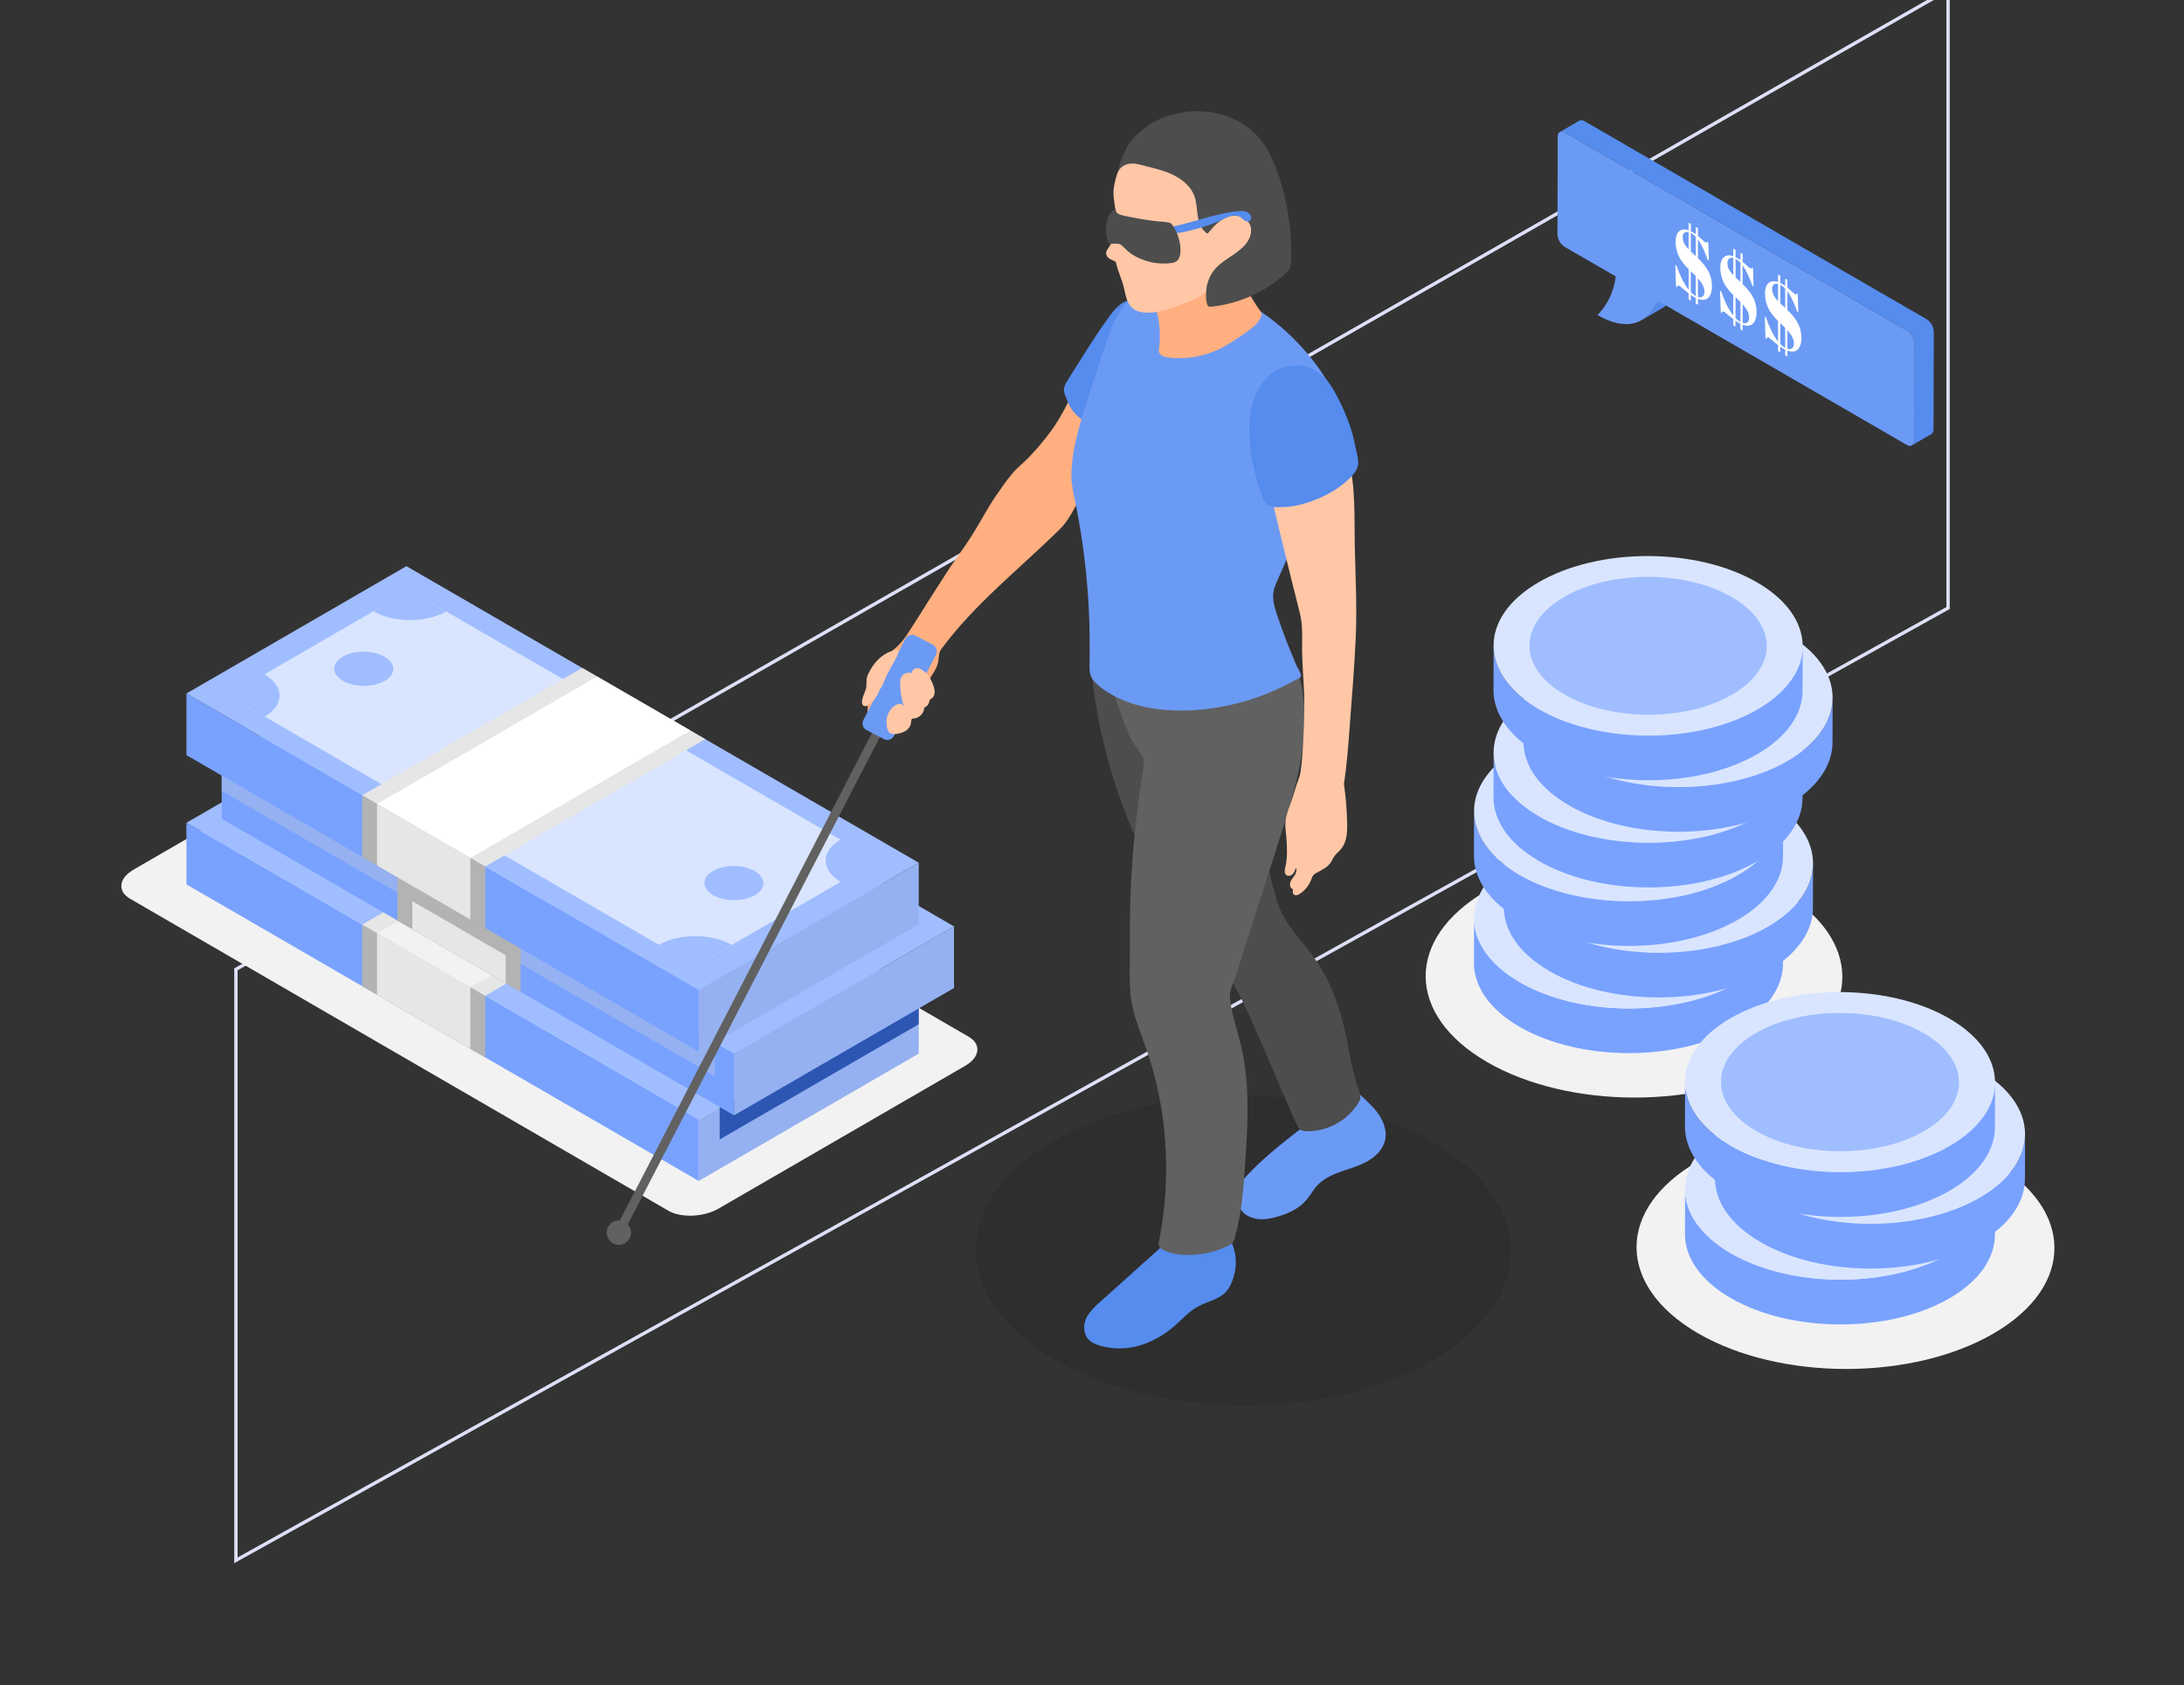 <svg width="648" height="500" viewBox="0 0 648 500" fill="none" xmlns="http://www.w3.org/2000/svg">
<rect x="0" y="0" width="648" height="500" fill="#333333" stroke="none"/>
<g clip-path="url(#clip0_5345_3853)">
<path d="M70 463L578 180.415L578 -3L70 287.647L70 463Z" stroke="#DDE0F7"/>
<path d="M198.255 359.231L38.585 266.683C34.758 264.463 35.232 260.587 39.661 258.033L112.795 215.692C117.224 213.125 123.905 212.856 127.745 215.076L287.415 307.637C291.242 309.858 290.768 313.734 286.339 316.288L213.205 358.628C208.776 361.182 202.095 361.465 198.255 359.244V359.231Z" fill="#F2F2F2"/>
<path d="M207.317 332.151L55.314 244.146L120.59 206.362L272.593 294.367L207.317 332.151Z" fill="#A0BDFF"/>
<path d="M272.593 312.643V294.367L207.317 332.151V350.427L272.593 312.643Z" fill="#95B1F1"/>
<path d="M272.593 294.367V303.928L213.525 338.119V328.557L272.593 294.367Z" fill="#2D56B3"/>
<path d="M55.314 244.146V262.435L207.317 350.427V332.151L55.314 244.146Z" fill="#79A2FF"/>
<path d="M143.961 295.483V313.772L107.458 292.634V274.358L143.961 295.483Z" fill="#B3B3B3"/>
<path d="M139.546 292.929V311.205L111.874 295.188V276.912L139.546 292.929Z" fill="#E6E6E6"/>
<path d="M209.224 257.699L143.961 295.496L107.458 274.358L172.721 236.574L209.224 257.699Z" fill="#E6E6E6"/>
<path d="M204.809 255.145L139.571 292.942L111.899 276.925L177.137 239.128L204.809 255.145Z" fill="#F2F2F2"/>
<path d="M217.787 312.681L65.784 224.676L131.06 186.892L283.063 274.897L217.787 312.681Z" fill="#A0BDFF"/>
<path d="M283.063 293.173V274.897L217.787 312.681V330.957L283.063 293.173Z" fill="#95B1F1"/>
<path d="M65.784 224.676V242.965L217.787 330.957V312.681L65.784 224.676Z" fill="#79A2FF"/>
<path d="M212.078 309.319V319.317L154.431 285.999V276.014L117.928 254.888V264.861L65.784 234.674V224.676L212.078 309.319Z" fill="#95B1F1"/>
<path d="M154.431 276.014V294.303L117.928 273.164V254.888L154.431 276.014Z" fill="#B3B3B3"/>
<path d="M150.015 273.46V291.736L122.344 275.718V257.442L150.015 273.46Z" fill="#E6E6E6"/>
<path d="M219.694 238.229L154.431 276.014L117.928 254.888L183.191 217.104L219.694 238.229Z" fill="#E6E6E6"/>
<path d="M215.278 235.675L150.041 273.472L122.369 257.455L187.607 219.658L215.278 235.675Z" fill="#F2F2F2"/>
<g style="mix-blend-mode:multiply">
<path d="M154.431 276.014V285.999L117.928 264.861V254.888L154.431 276.014Z" fill="#B3B3B3"/>
</g>
<path d="M207.317 293.789L55.314 205.784L120.59 168L272.593 256.005L207.317 293.789Z" fill="#A0BDFF"/>
<path d="M206.357 286.628L67.691 206.349L121.55 175.162L260.216 255.44L206.357 286.628Z" fill="#D9E5FF"/>
<path d="M223.969 265.644C220.552 267.62 215.009 267.607 211.579 265.618C208.149 263.628 208.123 260.42 211.541 258.443C214.958 256.467 220.5 256.48 223.931 258.469C227.361 260.458 227.386 263.667 223.969 265.644Z" fill="#A0BDFF"/>
<path d="M260.216 255.44L249.465 261.665C243.488 258.2 243.449 252.604 249.388 249.164L260.216 255.427V255.44Z" fill="#A0BDFF"/>
<path d="M217.109 280.39L206.344 286.615L195.516 280.352C201.455 276.912 211.131 276.925 217.109 280.39Z" fill="#A0BDFF"/>
<path d="M132.378 181.438C126.439 184.877 116.776 184.864 110.798 181.399L121.55 175.174L132.378 181.438Z" fill="#A0BDFF"/>
<path d="M78.519 212.612L67.691 206.349L78.455 200.124C84.432 203.59 84.458 209.185 78.519 212.625V212.612Z" fill="#A0BDFF"/>
<path d="M114.126 202.049C110.709 204.026 105.167 204.013 101.737 202.024C98.306 200.034 98.281 196.826 101.698 194.849C105.115 192.873 110.658 192.886 114.101 194.875C117.531 196.864 117.556 200.073 114.139 202.049H114.126Z" fill="#A0BDFF"/>
<path d="M272.593 274.281V256.005L207.317 293.789V312.065L272.593 274.281Z" fill="#95B1F1"/>
<path d="M55.314 205.784V224.073L207.317 312.065V293.789L55.314 205.784Z" fill="#79A2FF"/>
<path d="M143.961 257.121V275.41L107.458 254.272V235.983L143.961 257.121Z" fill="#B3B3B3"/>
<path d="M139.546 254.567V272.844L111.874 256.826V238.55L139.546 254.567Z" fill="#E6E6E6"/>
<path d="M209.25 219.324L143.987 257.121L107.471 235.983L172.747 198.199L209.25 219.324Z" fill="#E6E6E6"/>
<path d="M204.834 216.77L139.597 254.567L111.925 238.55L177.149 200.753L204.834 216.77Z" fill="white"/>
<path opacity="0.1" d="M425.172 403.649C394.287 421.53 344.041 421.439 312.962 403.443C281.883 385.447 281.723 356.365 312.608 338.483C343.493 320.601 393.74 320.693 424.819 338.689C455.897 356.685 456.057 385.767 425.172 403.649Z" fill="black"/>
<path d="M332.323 123.777C332.186 122.118 332.05 120.459 331.913 118.8C331.73 116.535 331.525 114.213 330.589 112.142C328.958 108.538 325.079 106.673 321.781 109.408C320.8 110.22 320.412 111.204 319.956 112.359C319.157 114.373 318.301 116.363 317.377 118.331C316.282 120.677 315.073 122.965 313.692 125.15C311.422 128.754 308.683 132.037 305.797 135.16C304.006 137.094 301.94 138.627 300.24 140.652C298.518 142.7 297.023 144.919 295.506 147.116C293.155 150.525 291.25 154.198 289.082 157.721C287.359 160.524 285.488 163.236 283.571 165.924C280.035 170.878 270.61 186.197 268.945 188.588C267.77 190.293 266.515 191.666 264.917 192.958C262.898 194.583 261.403 196.757 259.931 198.896C259.566 199.422 259.213 199.949 258.893 200.498C258.06 201.962 257.878 203.529 257.741 205.177C257.547 207.511 257.421 209.845 257.376 212.19C257.376 212.51 257.376 212.831 257.478 213.128C257.729 213.826 258.517 214.169 259.247 214.261C260.89 214.49 262.578 213.837 263.833 212.751C264.005 212.602 264.187 212.43 264.404 212.385C264.598 212.339 264.792 212.385 264.986 212.419C266.492 212.693 268.112 212.247 269.264 211.229C269.515 211 269.755 210.749 270.063 210.6C270.302 210.485 270.576 210.44 270.839 210.405C272.402 210.188 274.159 210.096 275.22 208.941C275.927 208.174 276.167 207.053 276.019 206.012C275.87 204.982 275.38 203.987 275.437 202.946C275.505 201.779 276.247 200.772 276.874 199.788C277.559 198.713 278.152 197.546 278.392 196.288C278.551 195.418 278.551 194.514 278.768 193.656C278.837 193.405 278.962 193.176 279.053 192.935C289.014 179.275 302.591 168.75 314.616 156.863C317.217 154.289 318.803 150.514 320.789 147.413C322.911 144.096 325.136 140.858 327.463 137.689C329.049 135.515 330.737 133.273 331.205 130.63C331.388 129.589 331.262 128.456 331.502 127.438C331.684 126.66 332.209 126.077 332.335 125.253C332.403 124.772 332.369 124.28 332.335 123.788L332.323 123.777Z" fill="#FFAF80"/>
<path d="M186.764 367.576C185.76 369.315 183.546 369.91 181.812 368.903C180.078 367.897 179.485 365.677 180.489 363.938C181.493 362.199 183.706 361.604 185.44 362.611C187.174 363.618 187.768 365.837 186.764 367.576Z" fill="#616161"/>
<path d="M269.629 196.39L182.262 365.328L184.602 366.545L271.969 197.606L269.629 196.39Z" fill="#616161"/>
<path d="M268.631 189.562L256.163 213.66C255.603 214.743 256.024 216.076 257.104 216.637L262.269 219.324C263.348 219.886 264.677 219.463 265.237 218.381L277.705 194.282C278.265 193.2 277.844 191.867 276.765 191.306L271.6 188.619C270.52 188.057 269.191 188.479 268.631 189.562Z" fill="#6B9AF5"/>
<path d="M382.867 337.35C378.371 340.863 374.002 344.535 370.1 348.688C368.902 349.958 367.715 351.354 367.316 353.047C366.859 354.969 367.19 357.703 368.434 359.282C369.609 360.769 371.503 361.57 373.397 361.753C375.291 361.936 377.185 361.559 379.01 361.032C382.171 360.129 385.297 358.698 387.465 356.227C388.685 354.832 389.553 353.15 390.808 351.788C392.713 349.729 395.36 348.539 398.007 347.601C400.654 346.674 403.392 345.931 405.822 344.535C408.252 343.139 410.409 340.954 410.991 338.208C411.595 335.302 410.34 332.282 408.526 329.937C406.712 327.591 404.362 325.727 402.297 323.587C402.32 323.61 401.943 325.361 401.943 325.589C401.954 326.15 402.377 326.997 402.069 327.488C401.578 328.278 400.289 327.546 399.581 327.511C398.669 327.454 397.744 327.477 396.832 327.569C395.326 327.729 393.683 329.216 392.462 330.074C391.013 331.081 389.61 332.156 388.206 333.22C386.415 334.582 384.624 335.955 382.844 337.339L382.867 337.35Z" fill="#6B9AF5"/>
<path d="M402.913 327.42C403.05 327.203 403.175 326.974 403.312 326.745C403.438 326.516 403.563 326.264 403.597 326.001C403.78 324.388 402.662 322.203 402.24 320.647C401.669 318.565 401.144 316.471 400.711 314.355C400.254 312.112 399.889 309.847 399.422 307.605C397.733 299.562 395.086 291.725 390.42 284.918C386.883 279.758 382.102 275.365 379.718 269.588C378.668 267.048 378.132 264.325 377.299 261.716C374.447 249.315 375.428 236.09 376.774 223.31C378.394 207.98 380.448 192.283 376.774 177.319C374.652 180.843 370.533 182.593 366.563 183.6C358.816 185.568 350.727 185.591 342.74 185.293C339.409 185.167 335.997 184.984 332.951 183.611C329.232 181.93 323.869 179.745 323.39 185.682C322.922 191.551 323.664 197.809 324.371 203.633C325.843 215.725 328.867 227.612 333.077 239.03C335.473 245.517 338.256 251.855 341.383 258.021C343.596 262.403 345.98 266.705 348.833 270.686C350.544 273.077 352.461 275.388 354.914 277.024C355.792 277.607 356.728 278.099 357.709 278.488C360.972 283.545 364.121 288.671 367.053 293.933C371.446 301.827 382.319 328.976 384.955 334.067C385.559 335.234 386.096 335.6 387.465 335.657C393.58 335.909 399.707 332.625 402.936 327.431L402.913 327.42Z" fill="#4D4D4D"/>
<path d="M329.037 94.054C328.969 94.157 328.889 94.26 328.821 94.352C324.531 100.255 320.811 106.456 316.909 112.611C316.453 113.332 315.985 114.075 315.768 114.911C315.415 116.238 316.111 117.313 316.521 118.526C316.978 119.876 317.628 121.123 318.541 122.221C320.423 124.463 323.036 125.951 325.74 127.06C327.509 127.781 329.391 128.365 331.308 128.285C331.548 128.285 331.821 128.239 331.97 128.044C332.107 127.873 332.107 127.621 332.084 127.392C331.935 125.367 331.582 123.354 331.57 121.317C331.548 116.329 334.925 113.114 337.823 109.431C340.549 105.964 343.242 102.406 345.09 98.368C346.665 94.924 348.251 91.56 351.137 89.009C347.064 88.792 342.991 88.563 338.907 88.643C337.229 88.677 335.507 88.769 333.966 89.444C331.878 90.359 330.384 92.201 329.026 94.054H329.037Z" fill="#558CEE"/>
<path d="M326.334 386.362C324.132 388.341 321.747 390.675 321.701 393.65C321.656 396.372 322.808 398.008 325.33 398.947C329.254 400.411 333.636 400.457 337.675 399.381C341.713 398.306 345.433 396.132 348.582 393.364C350.841 391.384 352.872 389.05 355.519 387.643C357.972 386.339 360.87 385.744 363.072 383.971C365.331 382.152 366.46 378.228 366.643 375.47C366.859 372.21 365.924 368.892 364.041 366.238C364.235 366.512 363.368 367.782 363.083 367.84C362.661 367.931 361.406 367.085 360.949 366.936C359.478 366.444 357.937 366.192 356.397 366.043C352.005 365.632 348.456 366.524 345.159 369.487C341.143 373.091 337.127 376.695 333.099 380.31C330.852 382.335 328.593 384.348 326.345 386.373L326.334 386.362Z" fill="#558CEE"/>
<path d="M386.038 202.877C382.946 188.222 372.895 176.118 362.558 165.295C355.21 175.168 343.345 181.518 331.08 182.147C329.985 182.204 328.809 182.239 327.908 182.879C324.497 185.305 327.326 191.105 327.874 194.205C328.798 199.411 330.087 204.536 331.764 209.547C332.837 212.762 334.058 215.92 335.438 219.009C336.408 221.194 338.815 223.184 339.283 225.461C339.477 226.376 339.317 227.326 339.169 228.253C338.553 231.982 338.017 235.723 337.549 239.487C335.872 252.896 335.096 266.407 335.233 279.918C335.29 285.067 334.936 290.398 335.495 295.535C335.963 299.825 337.286 303.452 338.724 307.41C339.842 310.488 340.949 313.577 341.85 316.723C344.885 327.34 346.243 338.426 345.969 349.454C345.866 353.687 345.513 357.909 344.919 362.108C344.634 364.133 344.28 366.135 343.915 368.137C343.79 368.801 343.596 369.304 343.972 369.899C344.417 370.62 345.501 371.1 346.243 371.398C347.692 371.981 349.243 372.221 350.795 372.324C355.507 372.645 360.288 371.706 364.52 369.624C366.369 368.709 366.255 367.599 366.745 365.769C367.304 363.698 367.726 361.593 368.069 359.465C368.753 355.14 369.061 350.759 369.358 346.388C370.157 334.856 370.944 323.141 368.559 311.826C367.475 306.667 365.547 301.61 364.931 296.359C364.657 294.059 365.867 291.943 366.574 289.757C367.453 287.023 376.192 259.691 379.695 248.766C384.452 233.881 389.279 218.162 386.05 202.866L386.038 202.877Z" fill="#616161"/>
<path d="M398.349 122.999C398.132 121.352 397.448 119.796 396.706 118.308C389.164 103.07 375.667 90.908 359.751 85.028C357.173 84.078 354.514 83.277 351.788 83.014C345.992 82.454 340.07 84.536 335.712 88.357C331.125 92.384 329.106 98.837 327.292 104.522C324.405 113.572 320.925 122.667 318.929 131.969C318.301 134.886 317.959 137.815 317.891 140.801C317.822 143.626 318.495 146.304 319.066 149.084C322.249 164.803 323.652 180.877 323.264 196.905C323.23 198.107 323.196 199.354 323.618 200.486C324.131 201.882 325.261 202.946 326.436 203.85C333.51 209.353 342.877 211.046 351.822 210.817C360.744 210.588 369.609 208.598 377.789 205.04C379.809 204.159 381.783 203.186 383.711 202.122C384.27 201.813 385.799 201.276 385.993 200.624C386.187 199.96 384.783 197.798 384.509 197.146C382.524 192.524 380.733 187.822 379.113 183.062C377.938 179.619 377.025 176.736 378.531 173.326C384.144 160.536 389.758 147.757 395.371 134.977C396.238 132.998 397.288 131.007 397.596 128.834C397.87 126.946 398.623 124.955 398.372 123.022L398.349 122.999Z" fill="#6B9AF5"/>
<path d="M343.904 103.241C343.847 103.642 343.79 104.065 343.893 104.454C344.178 105.564 345.524 105.964 346.654 106.101C351.617 106.696 356.751 105.895 361.292 103.802C364.178 102.463 366.814 100.644 369.427 98.825C371.286 97.532 373.226 96.136 374.139 94.066C374.264 93.768 374.378 93.448 374.333 93.128C374.287 92.784 374.07 92.487 373.876 92.201C371.172 88.46 368.925 84.284 368.035 79.742C367.304 76.035 367.487 72.123 366.209 68.576C365.604 71.848 363.847 74.846 361.543 77.237C359.238 79.628 356.397 81.458 353.408 82.923C351.913 83.655 350.339 84.318 348.673 84.456C347.635 84.536 346.574 84.421 345.581 84.742C344.212 85.176 343.185 86.424 342.82 87.819C342.215 90.119 343.356 92.727 343.744 94.993C344.212 97.715 344.269 100.507 343.904 103.241Z" fill="#FFAF80"/>
<path d="M357.766 86.744C358.85 85.84 359.774 84.684 360.322 83.38C360.721 82.442 360.71 81.287 361.2 80.406C361.816 79.319 363.128 78.953 364.178 78.438C365.456 77.797 366.62 76.939 367.715 76.035C368.89 75.074 370.042 74.033 370.921 72.798C372.473 70.624 373.123 67.936 373.545 65.293C373.762 63.931 373.91 62.558 374.002 61.185C374.184 58.2 374.059 55.191 373.522 52.239C373.032 49.528 372.256 46.198 370.636 43.91C367.555 39.551 363.425 36.874 358.108 36.028C351.434 34.964 344.315 36.703 339.009 40.901C335.929 43.338 333.51 46.587 331.992 50.214C331.251 51.999 330.726 53.875 330.464 55.797C330.167 57.959 330.623 59.778 330.897 61.918C331.148 63.863 331.194 65.945 330.612 67.81C330.338 68.702 330.361 69.732 330.144 70.647C329.916 71.585 329.585 72.5 329.049 73.313C328.684 73.862 328.216 74.399 328.182 75.052C328.148 75.612 328.456 76.161 328.878 76.527C329.3 76.905 329.836 77.122 330.361 77.328C330.612 77.42 330.874 77.523 331.023 77.74C331.114 77.866 331.148 78.026 331.182 78.175C331.742 80.612 332.86 82.877 333.453 85.314C333.966 87.407 334.229 89.753 335.78 91.24C337.07 92.476 338.975 92.819 340.755 92.784C344.246 92.727 347.6 91.48 350.875 90.245C353.282 89.341 355.747 88.391 357.72 86.744H357.766Z" fill="#FFC7A6"/>
<path d="M380.642 56.266C380.379 55.294 380.106 54.321 379.809 53.36C378.28 48.418 376.169 43.498 372.553 39.803C367.282 34.426 359.249 32.275 351.788 33.213C347.555 33.751 343.39 35.215 339.945 37.744C337.982 39.174 335.986 41.039 334.754 43.132C334.012 44.391 333.373 45.718 332.848 47.079C332.346 48.395 331.821 49.745 331.673 51.152C332.129 49.859 333.385 48.956 334.719 48.658C336.556 48.258 338.427 48.91 340.196 49.356C342.078 49.836 343.984 50.294 345.821 50.946C349.506 52.25 353.134 54.63 354.435 58.325C355.096 60.224 355.074 62.295 355.404 64.275C355.735 66.265 356.545 68.347 358.291 69.354C359.877 67.455 361.543 65.487 363.813 64.515C365.661 63.725 368.114 63.771 369.7 65.132C371.708 66.86 371.571 69.434 370.202 71.585C367.977 75.097 363.539 76.516 360.733 79.582C359.272 81.184 358.325 83.231 357.983 85.371C357.823 86.343 357.47 91.183 359.033 91.034C367.373 90.267 375.428 86.698 381.6 81.023C382.034 80.623 382.467 80.2 382.73 79.662C383.026 79.056 383.061 78.358 383.083 77.683C383.312 70.475 382.479 63.233 380.642 56.255V56.266Z" fill="#4D4D4D"/>
<path d="M367.282 62.661C368.08 62.581 368.913 62.535 369.666 62.787C370.43 63.039 371.115 63.657 371.229 64.457C371.275 64.789 371.206 65.144 370.99 65.396C370.567 65.865 369.78 65.762 369.244 65.418C368.708 65.075 368.297 64.561 367.749 64.252C367.031 63.851 366.163 63.84 365.365 64.034C364.566 64.229 363.836 64.606 363.106 64.961C359.466 66.711 355.576 67.867 351.651 68.759C350.088 69.114 348.399 69.423 346.916 68.816C346.403 68.61 345.992 68.004 346.539 67.546C346.882 67.26 347.692 67.283 348.102 67.203C349.666 66.883 351.217 66.483 352.758 66.059C355.838 65.213 358.896 64.263 362.01 63.554C363.745 63.153 365.513 62.833 367.282 62.661Z" fill="#558CEE"/>
<path d="M345.992 65.933C346.459 65.968 346.939 66.002 347.338 66.254C347.623 66.437 347.829 66.723 348.023 67.009C349.437 69.125 350.225 71.665 350.259 74.205C350.282 75.486 350.008 76.939 348.924 77.614C348.445 77.912 347.886 78.015 347.327 78.083C343.368 78.575 339.237 77.626 335.872 75.475C334.822 74.8 333.989 73.942 333.088 73.061C332.894 72.878 332.711 72.695 332.483 72.558C332.141 72.374 331.753 72.329 331.365 72.306C330.806 72.283 330.235 72.306 329.688 72.409C329.551 72.432 329.414 72.454 329.288 72.409C329.163 72.363 329.06 72.237 328.992 72.123C328.729 71.722 328.581 71.265 328.456 70.796C327.976 68.908 328.045 66.871 328.627 65.007C328.992 63.817 329.642 62.616 330.76 62.066C330.806 62.044 330.863 62.021 330.909 62.032C331.023 62.055 331.045 62.204 331.057 62.33C331.148 63.313 331.992 63.599 332.814 63.84C333.704 64.103 334.628 64.24 335.529 64.423C338.975 65.155 342.478 65.647 345.992 65.899V65.933Z" fill="#4D4D4D"/>
<path d="M401.988 162.995C401.76 153.706 402.376 144.233 399.866 135.286C399.376 133.536 398.714 131.74 397.356 130.538C395.953 129.291 394.002 128.857 392.131 128.754C387.544 128.502 382.752 130.104 379.683 133.524C375.519 138.158 376.5 144.404 377.812 149.942C379.501 157.035 381.224 164.128 382.981 171.198C383.859 174.733 384.738 178.28 385.639 181.804C386.392 184.778 386.403 187.799 386.346 190.853C386.255 195.887 386.746 200.91 386.951 205.932C387.191 211.778 386.517 228.07 385.525 230.541C384.578 232.886 384.007 235.357 383.152 237.737C382.981 238.206 382.821 238.664 382.65 239.133C382.125 240.597 381.6 242.073 381.418 243.617C381.246 245.059 381.509 246.558 381.623 247.999C381.874 251.1 382.068 254.269 381.36 257.335C381.189 258.113 380.995 259.051 381.577 259.588C382.102 260.08 383.003 259.909 383.528 259.405C384.042 258.902 384.281 258.181 384.487 257.495C384.852 258.216 384.544 259.108 384.087 259.794C383.631 260.469 383.049 261.087 382.809 261.865C382.57 262.643 382.867 263.684 383.665 263.867C383.551 264.405 383.471 265.057 383.871 265.423C384.338 265.846 385.091 265.583 385.616 265.252C387.156 264.268 388.377 262.769 389.028 261.064C389.221 260.561 389.37 260.023 389.735 259.634C389.975 259.371 390.271 259.188 390.579 259.028C392.108 258.17 393.831 257.438 394.812 255.973C395.211 255.39 395.462 254.715 395.862 254.131C396.421 253.319 397.242 252.713 397.881 251.958C399.615 249.887 399.764 246.947 399.707 244.247C399.627 240.368 399.307 236.501 398.76 232.657C399.604 227.074 400.037 221.434 400.448 215.794C401.087 207.065 401.852 198.084 402.251 189.24C402.639 180.442 402.205 171.793 402 163.007L401.988 162.995Z" fill="#FFC7A6"/>
<path d="M392.998 112.176C392.428 111.627 391.8 111.124 391.115 110.609C390.579 110.197 390.02 109.819 389.416 109.499C387.647 108.572 385.582 108.309 383.585 108.515C381.269 108.756 378.85 109.453 377.082 110.975C375.405 112.416 374.047 114.19 373.043 116.158C370.83 120.471 370.465 125.539 370.773 130.31C371.161 136.545 372.678 142.482 374.88 148.294C375.804 150.72 378.383 150.537 380.756 150.468C383.836 150.376 386.871 149.61 389.735 148.512C393.215 147.184 396.546 145.377 399.364 142.917C400.711 141.739 402.491 140.034 402.901 138.204C403.255 136.625 402.468 134.222 402.171 132.643C401.327 127.999 399.638 123.537 397.585 119.292C396.74 117.565 395.839 115.86 394.766 114.258C394.23 113.458 393.648 112.783 392.998 112.176Z" fill="#558CEE"/>
<path d="M268.409 217.052C269.15 216.652 269.801 216.034 270.109 215.233C270.303 214.73 270.337 214.181 270.428 213.654C270.451 213.54 270.474 213.414 270.554 213.334C270.668 213.22 270.839 213.22 270.999 213.22C272.71 213.174 274.227 211.618 274.262 209.902C275.209 209.662 275.859 208.586 275.619 207.625C276.441 207.522 277.068 206.756 277.251 205.943C277.422 205.131 277.228 204.273 276.966 203.484C276.338 201.63 275.254 199.88 273.634 198.805C273.132 198.473 272.562 198.21 271.968 198.267C271.215 198.335 270.542 198.988 270.462 199.743C269.321 199.296 267.884 199.869 267.37 200.978C267.097 201.573 267.062 202.237 267.074 202.889C267.097 205.234 267.484 207.579 268.226 209.799C268.112 209.25 267.53 208.884 266.971 208.861C266.412 208.849 265.876 209.113 265.419 209.433C264.278 210.245 263.457 211.504 263.172 212.876C262.932 214.009 262.955 216.274 263.742 217.247C264.689 218.414 267.37 217.59 268.454 217.018L268.409 217.052Z" fill="#FFC7A6"/>
<path d="M264.963 196.917C265.191 196.505 265.419 196.082 265.648 195.67C266.001 195.029 266.355 194.388 266.549 193.691C266.96 192.192 264.609 193.153 264.016 193.393C262.841 193.862 261.768 194.56 260.844 195.418C259.658 196.516 258.711 197.844 257.969 199.274C257.615 199.949 257.228 200.635 257.148 201.39C257.045 202.271 257.148 203.152 256.999 204.021C256.726 205.474 255.801 206.767 255.756 208.243C255.744 208.632 255.801 209.044 256.087 209.307C256.349 209.547 256.748 209.593 257.091 209.501C257.433 209.41 257.73 209.193 258.003 208.975C258.928 208.22 259.715 207.282 260.285 206.241C260.616 205.623 260.867 204.971 261.198 204.342C261.403 203.964 261.723 203.655 261.883 203.255C262.385 202.054 262.784 200.887 263.423 199.731C263.936 198.793 264.45 197.855 264.974 196.917H264.963Z" fill="#FFC7A6"/>
<path d="M528.375 264.379C552.602 278.408 552.734 301.133 528.664 315.161C504.593 329.19 465.474 329.19 441.247 315.161C417.044 301.145 416.888 278.408 440.959 264.391C465.029 250.363 504.172 250.375 528.375 264.391V264.379Z" fill="#F2F2F2"/>
<path d="M529.061 272.738L529.025 285.995C529.001 292.762 524.562 299.529 515.696 304.691C497.845 315.101 468.83 315.101 450.859 304.691C441.825 299.456 437.302 292.593 437.326 285.729L437.362 272.473C437.338 279.336 441.861 286.2 450.895 291.435C468.866 301.845 497.881 301.845 515.732 291.435C524.598 286.26 529.049 279.505 529.061 272.738Z" fill="#79A2FF"/>
<path d="M515.516 253.777C533.488 264.186 533.584 281.037 515.732 291.435C497.881 301.833 468.867 301.845 450.895 291.435C432.935 281.037 432.827 264.174 450.678 253.777C468.53 243.367 497.568 243.379 515.516 253.777Z" fill="#D9E5FF"/>
<path d="M508.01 258.155C521.807 266.14 521.879 279.083 508.166 287.08C494.453 295.066 472.175 295.066 458.377 287.08C444.592 279.095 444.507 266.152 458.209 258.155C471.922 250.17 494.212 250.17 507.998 258.155H508.01Z" fill="#A0BDFF"/>
<path d="M537.938 256.213L537.902 269.47C537.878 276.236 533.439 283.003 524.574 288.166C506.723 298.576 477.708 298.576 459.736 288.166C450.702 282.931 446.179 276.068 446.203 269.204L446.24 255.948C446.215 262.811 450.738 269.675 459.772 274.91C477.744 285.319 506.759 285.319 524.61 274.91C533.476 269.735 537.926 262.98 537.938 256.213Z" fill="#79A2FF"/>
<path d="M524.394 237.251C542.365 247.661 542.461 264.512 524.61 274.91C506.759 285.319 477.744 285.319 459.773 274.91C441.813 264.512 441.705 247.649 459.556 237.251C477.407 226.842 506.446 226.854 524.394 237.251Z" fill="#D9E5FF"/>
<path d="M516.899 241.63C530.697 249.615 530.769 262.558 517.056 270.555C503.342 278.54 481.064 278.54 467.267 270.555C453.481 262.57 453.397 249.627 467.11 241.63C480.824 233.645 503.114 233.645 516.899 241.63Z" fill="#A0BDFF"/>
<path d="M529.061 240.93L529.025 254.187C529.001 260.954 524.562 267.721 515.696 272.883C497.845 283.293 468.83 283.293 450.859 272.883C441.825 267.648 437.302 260.785 437.326 253.921L437.362 240.665C437.338 247.528 441.861 254.392 450.895 259.627C468.866 270.036 497.881 270.036 515.732 259.627C524.598 254.452 529.049 247.697 529.061 240.93Z" fill="#79A2FF"/>
<path d="M515.516 221.968C533.488 232.378 533.584 249.229 515.732 259.627C497.881 270.037 468.867 270.037 450.895 259.627C432.935 249.229 432.827 232.366 450.678 221.968C468.53 211.559 497.568 211.571 515.516 221.968Z" fill="#D9E5FF"/>
<path d="M508.01 226.347C521.807 234.332 521.879 247.275 508.166 255.272C494.453 263.258 472.175 263.258 458.377 255.272C444.592 247.287 444.507 234.344 458.209 226.347C471.922 218.362 494.212 218.362 507.998 226.347H508.01Z" fill="#A0BDFF"/>
<path d="M534.859 223.573L534.822 236.829C534.798 243.596 530.36 250.363 521.494 255.526C503.643 265.935 474.628 265.935 456.657 255.526C447.623 250.291 443.1 243.427 443.124 236.564L443.16 223.307C443.136 230.171 447.659 237.034 456.693 242.269C474.664 252.679 503.679 252.679 521.53 242.269C530.396 237.095 534.846 230.34 534.859 223.573Z" fill="#79A2FF"/>
<path d="M521.314 204.611C539.285 215.021 539.382 231.872 521.53 242.269C503.679 252.679 474.664 252.679 456.693 242.269C438.733 231.872 438.625 215.009 456.476 204.611C474.328 194.201 503.366 194.213 521.314 204.611Z" fill="#D9E5FF"/>
<path d="M513.819 208.977C527.617 216.963 527.689 229.905 513.976 237.903C500.262 245.888 477.984 245.888 464.187 237.903C450.401 229.918 450.317 216.975 464.03 208.977C477.744 200.992 500.034 200.992 513.819 208.977Z" fill="#A0BDFF"/>
<path d="M543.748 207.047L543.712 220.304C543.688 227.071 539.249 233.838 530.384 239C512.532 249.41 483.518 249.41 465.546 239C456.512 233.765 451.989 226.902 452.013 220.038L452.049 206.782C452.025 213.645 456.548 220.509 465.582 225.744C483.554 236.154 512.568 236.154 530.42 225.744C539.285 220.569 543.736 213.814 543.748 207.047Z" fill="#79A2FF"/>
<path d="M530.203 188.086C548.175 198.495 548.271 215.346 530.42 225.744C512.568 236.154 483.554 236.154 465.582 225.744C447.623 215.346 447.514 198.483 465.366 188.086C483.217 177.688 512.256 177.688 530.203 188.086Z" fill="#D9E5FF"/>
<path d="M522.697 192.452C536.495 200.437 536.567 213.38 522.853 221.377C509.14 229.363 486.862 229.363 473.065 221.377C459.279 213.392 459.195 200.449 472.908 192.452C486.621 184.467 508.912 184.467 522.697 192.452Z" fill="#A0BDFF"/>
<path d="M534.859 191.765L534.822 205.021C534.798 211.788 530.36 218.555 521.494 223.717C503.643 234.127 474.628 234.127 456.657 223.717C447.623 218.482 443.1 211.619 443.124 204.756L443.16 191.499C443.136 198.363 447.659 205.226 456.693 210.461C474.664 220.871 503.679 220.871 521.53 210.461C530.396 205.286 534.846 198.531 534.859 191.765Z" fill="#79A2FF"/>
<path d="M521.314 172.803C539.285 183.212 539.382 200.063 521.53 210.461C503.679 220.871 474.664 220.871 456.693 210.461C438.733 200.063 438.625 183.2 456.476 172.803C474.328 162.393 503.366 162.405 521.314 172.803Z" fill="#D9E5FF"/>
<path d="M513.819 177.169C527.617 185.154 527.689 198.097 513.976 206.095C500.262 214.08 477.984 214.08 464.187 206.095C450.401 198.109 450.317 185.167 464.03 177.169C477.744 169.184 500.034 169.184 513.819 177.169Z" fill="#A0BDFF"/>
<path d="M591.25 344.748C615.548 358.817 615.681 381.598 591.539 395.668C567.398 409.737 528.163 409.737 503.865 395.668C479.591 381.61 479.434 358.805 503.575 344.748C527.717 330.678 566.975 330.69 591.25 344.748Z" fill="#F2F2F2"/>
<path d="M591.938 353.131L591.901 366.427C591.877 373.214 587.425 380.001 578.534 385.179C560.63 395.619 531.529 395.619 513.505 385.179C504.444 379.928 499.908 373.044 499.932 366.161L499.968 352.865C499.944 359.749 504.48 366.633 513.541 371.883C531.566 382.324 560.666 382.324 578.57 371.883C587.461 366.693 591.925 359.918 591.938 353.131Z" fill="#79A2FF"/>
<path d="M578.353 334.114C596.377 344.554 596.474 361.455 578.57 371.883C560.666 382.324 531.566 382.324 513.541 371.883C495.528 361.455 495.42 344.542 513.324 334.114C531.228 323.673 560.352 323.685 578.353 334.114Z" fill="#D9E5FF"/>
<path d="M570.824 338.493C584.663 346.502 584.735 359.483 570.981 367.504C557.227 375.512 534.883 375.512 521.045 367.504C507.219 359.495 507.134 346.514 520.888 338.493C534.642 330.484 556.998 330.484 570.824 338.493Z" fill="#A0BDFF"/>
<path d="M600.841 336.557L600.805 349.853C600.781 356.64 596.329 363.427 587.437 368.605C569.533 379.045 540.433 379.045 522.408 368.605C513.348 363.354 508.811 356.47 508.836 349.587L508.872 336.291C508.848 343.175 513.384 350.059 522.445 355.309C540.469 365.749 569.569 365.749 587.474 355.309C596.365 350.119 600.829 343.344 600.841 336.557Z" fill="#79A2FF"/>
<path d="M587.256 317.54C605.281 327.98 605.378 344.881 587.474 355.309C569.569 365.737 540.469 365.749 522.445 355.309C504.432 344.881 504.323 327.968 522.227 317.54C540.132 307.111 569.256 307.111 587.256 317.54Z" fill="#D9E5FF"/>
<path d="M579.74 321.919C593.578 329.928 593.651 342.909 579.897 350.93C566.143 358.938 543.799 358.938 529.961 350.93C516.135 342.921 516.05 329.94 529.804 321.919C543.558 313.91 565.914 313.91 579.74 321.919Z" fill="#A0BDFF"/>
<path d="M591.938 321.229L591.901 334.525C591.877 341.312 587.425 348.099 578.534 353.277C560.63 363.717 531.529 363.717 513.505 353.277C504.444 348.026 499.908 341.142 499.932 334.259L499.968 320.963C499.944 327.847 504.48 334.731 513.541 339.981C531.566 350.421 560.666 350.421 578.57 339.981C587.461 334.791 591.925 328.016 591.938 321.229Z" fill="#79A2FF"/>
<path d="M578.353 302.212C596.377 312.652 596.474 329.553 578.57 339.981C560.666 350.422 531.566 350.422 513.541 339.981C495.528 329.553 495.42 312.64 513.324 302.212C531.228 291.771 560.352 291.783 578.353 302.212Z" fill="#D9E5FF"/>
<path d="M570.824 306.591C584.663 314.6 584.735 327.581 570.981 335.602C557.227 343.61 534.883 343.61 521.045 335.602C507.219 327.593 507.134 314.612 520.888 306.591C534.642 298.582 556.998 298.582 570.824 306.591Z" fill="#A0BDFF"/>
<path d="M492.008 89.337L497.808 85.955C496.951 87.774 495.437 90.141 492.999 91.558L487.199 94.941C489.637 93.523 491.14 91.156 492.008 89.337Z" fill="#558CEE"/>
<path d="M468.587 35.802C468.976 35.578 469.511 35.612 470.112 35.947L571.646 94.728C572.815 95.409 573.761 97.039 573.761 98.412L573.683 127.401C573.683 128.082 573.438 128.551 573.06 128.785L567.26 132.167C567.65 131.944 567.884 131.464 567.884 130.783L567.961 101.794C567.961 100.421 567.026 98.78 565.846 98.111L464.312 39.329C463.722 38.983 463.177 38.95 462.787 39.184L468.587 35.802Z" fill="#558CEE"/>
<path d="M464.312 39.329C463.143 38.648 462.175 39.184 462.175 40.557L462.097 69.546C462.097 70.897 463.054 72.56 464.223 73.241L479.385 82.014C478.561 89.237 474.197 93.255 473.964 93.467C485.118 99.919 490.116 93.322 492.008 89.326L565.757 132.022C566.926 132.703 567.884 132.134 567.884 130.783L567.961 101.794C567.961 100.421 567.026 98.78 565.846 98.111L464.312 39.329Z" fill="#6B9AF5"/>
<path d="M501.014 87.026C499.701 86.044 498.643 85.028 498.22 84.783C497.886 84.593 497.753 84.783 497.586 85.196L497.285 85.017L497.073 78.621L497.452 78.833C498.209 81.166 499.467 84.035 501.025 85.955V79.871C498.777 77.672 497.151 75.272 497.151 71.656C497.151 69.088 498.487 67.425 501.025 68.329V66.086L501.682 66.465V68.608C501.849 68.698 502.038 68.787 502.216 68.898C502.55 69.088 502.851 69.289 503.129 69.512V67.325L503.786 67.704V70.004C504.821 70.841 505.5 71.622 506.012 71.912C506.369 72.113 506.48 71.99 506.625 71.723L506.858 71.857L507.025 77.281L506.669 77.081C505.923 74.993 504.999 72.705 503.786 71.053V76.623C505.901 78.654 507.938 81.133 507.938 84.894C507.938 88.243 506.313 89.638 503.786 88.678V90.442L503.129 90.062V88.388C502.985 88.332 502.851 88.254 502.706 88.176C502.35 87.975 502.005 87.741 501.671 87.495V89.225L501.014 88.846V87.037V87.026ZM501.014 74V68.887C499.957 68.631 499.255 69.166 499.255 70.405C499.255 71.734 499.912 72.817 501.014 73.989V74ZM503.129 75.998V70.26C502.751 69.859 502.35 69.513 501.938 69.267C501.838 69.211 501.749 69.155 501.682 69.144V74.658C502.061 75.016 502.484 75.417 502.951 75.819L503.14 75.987L503.129 75.998ZM503.129 87.841V81.914C502.706 81.479 502.216 81.01 501.693 80.519H501.671V86.703C502.072 87.127 502.495 87.473 502.94 87.73L503.129 87.841ZM503.786 82.606V88.12C504.799 88.41 505.712 88.098 505.712 86.58C505.712 85.251 505.055 84.035 503.786 82.595V82.606Z" fill="white"/>
<path d="M514.283 94.706C512.97 93.724 511.912 92.708 511.489 92.463C511.167 92.273 511.022 92.463 510.855 92.876L510.554 92.697L510.343 86.301L510.721 86.524C511.467 88.857 512.736 91.715 514.283 93.646V87.562C512.035 85.363 510.41 82.963 510.41 79.347C510.41 76.779 511.745 75.116 514.283 76.02V73.776L514.94 74.156V76.288C515.107 76.388 515.296 76.467 515.475 76.578C515.809 76.768 516.109 76.969 516.387 77.192V75.004L517.044 75.384V77.683C518.079 78.532 518.758 79.302 519.271 79.592C519.627 79.793 519.738 79.681 519.883 79.402L520.117 79.536L520.284 84.961L519.927 84.76C519.17 82.673 518.258 80.385 517.033 78.733V84.303C519.148 86.334 521.185 88.812 521.185 92.574C521.185 95.923 519.56 97.318 517.033 96.358V98.111L516.376 97.731V96.057C516.243 96.001 516.098 95.923 515.953 95.845C515.597 95.644 515.252 95.409 514.918 95.164V96.894L514.261 96.514V94.706H514.283ZM514.283 81.68V76.567C513.226 76.31 512.525 76.846 512.525 78.085C512.525 79.414 513.181 80.496 514.283 81.668V81.68ZM516.399 83.678V77.951C516.02 77.549 515.619 77.203 515.207 76.958C515.107 76.902 515.018 76.846 514.951 76.835V82.349C515.33 82.707 515.753 83.108 516.22 83.51L516.41 83.678H516.399ZM516.399 95.521V89.594C515.976 89.158 515.486 88.69 514.963 88.198H514.94V94.382C515.341 94.807 515.764 95.153 516.209 95.409L516.399 95.521ZM517.055 90.286V95.8C518.068 96.079 518.981 95.778 518.981 94.26C518.981 92.931 518.324 91.715 517.055 90.275V90.286Z" fill="white"/>
<path d="M527.553 102.386C526.239 101.404 525.182 100.388 524.759 100.142C524.425 99.953 524.291 100.142 524.124 100.555L523.824 100.377L523.612 93.981L523.991 94.204C524.736 96.537 526.005 99.406 527.553 101.325V95.242C525.304 93.043 523.679 90.643 523.679 87.026C523.679 84.459 525.015 82.796 527.553 83.7V81.456L528.21 81.836V83.968C528.377 84.068 528.566 84.147 528.755 84.258C529.089 84.448 529.39 84.649 529.668 84.872V82.684L530.325 83.064V85.363C531.36 86.2 532.039 86.982 532.551 87.272C532.907 87.473 533.019 87.361 533.163 87.082L533.397 87.216L533.564 92.641L533.208 92.44C532.462 90.353 531.538 88.064 530.325 86.412V91.983C532.44 94.014 534.477 96.492 534.477 100.254C534.477 103.603 532.852 104.998 530.325 104.038V105.802L529.668 105.422V103.748C529.523 103.692 529.39 103.614 529.245 103.524C528.889 103.324 528.544 103.089 528.21 102.844V104.574L527.553 104.194V102.386ZM527.553 89.359V84.247C526.495 83.99 525.794 84.526 525.794 85.776C525.794 87.105 526.451 88.187 527.553 89.359ZM529.668 91.369V85.631C529.289 85.229 528.889 84.883 528.477 84.638C528.377 84.582 528.287 84.526 528.221 84.515V90.029C528.599 90.386 529.022 90.788 529.49 91.19L529.679 91.357L529.668 91.369ZM529.668 103.212V97.285C529.245 96.849 528.755 96.38 528.232 95.889H528.21V102.073C528.61 102.498 529.033 102.844 529.479 103.111L529.668 103.223V103.212ZM530.325 97.966V103.48C531.338 103.77 532.25 103.458 532.25 101.939C532.25 100.611 531.594 99.394 530.325 97.966Z" fill="white"/>
</g>
<defs>
<clipPath id="clip0_5345_3853">
<rect width="648" height="500" fill="white" transform="matrix(-1 0 0 1 648 0)"/>
</clipPath>
</defs>
</svg>
